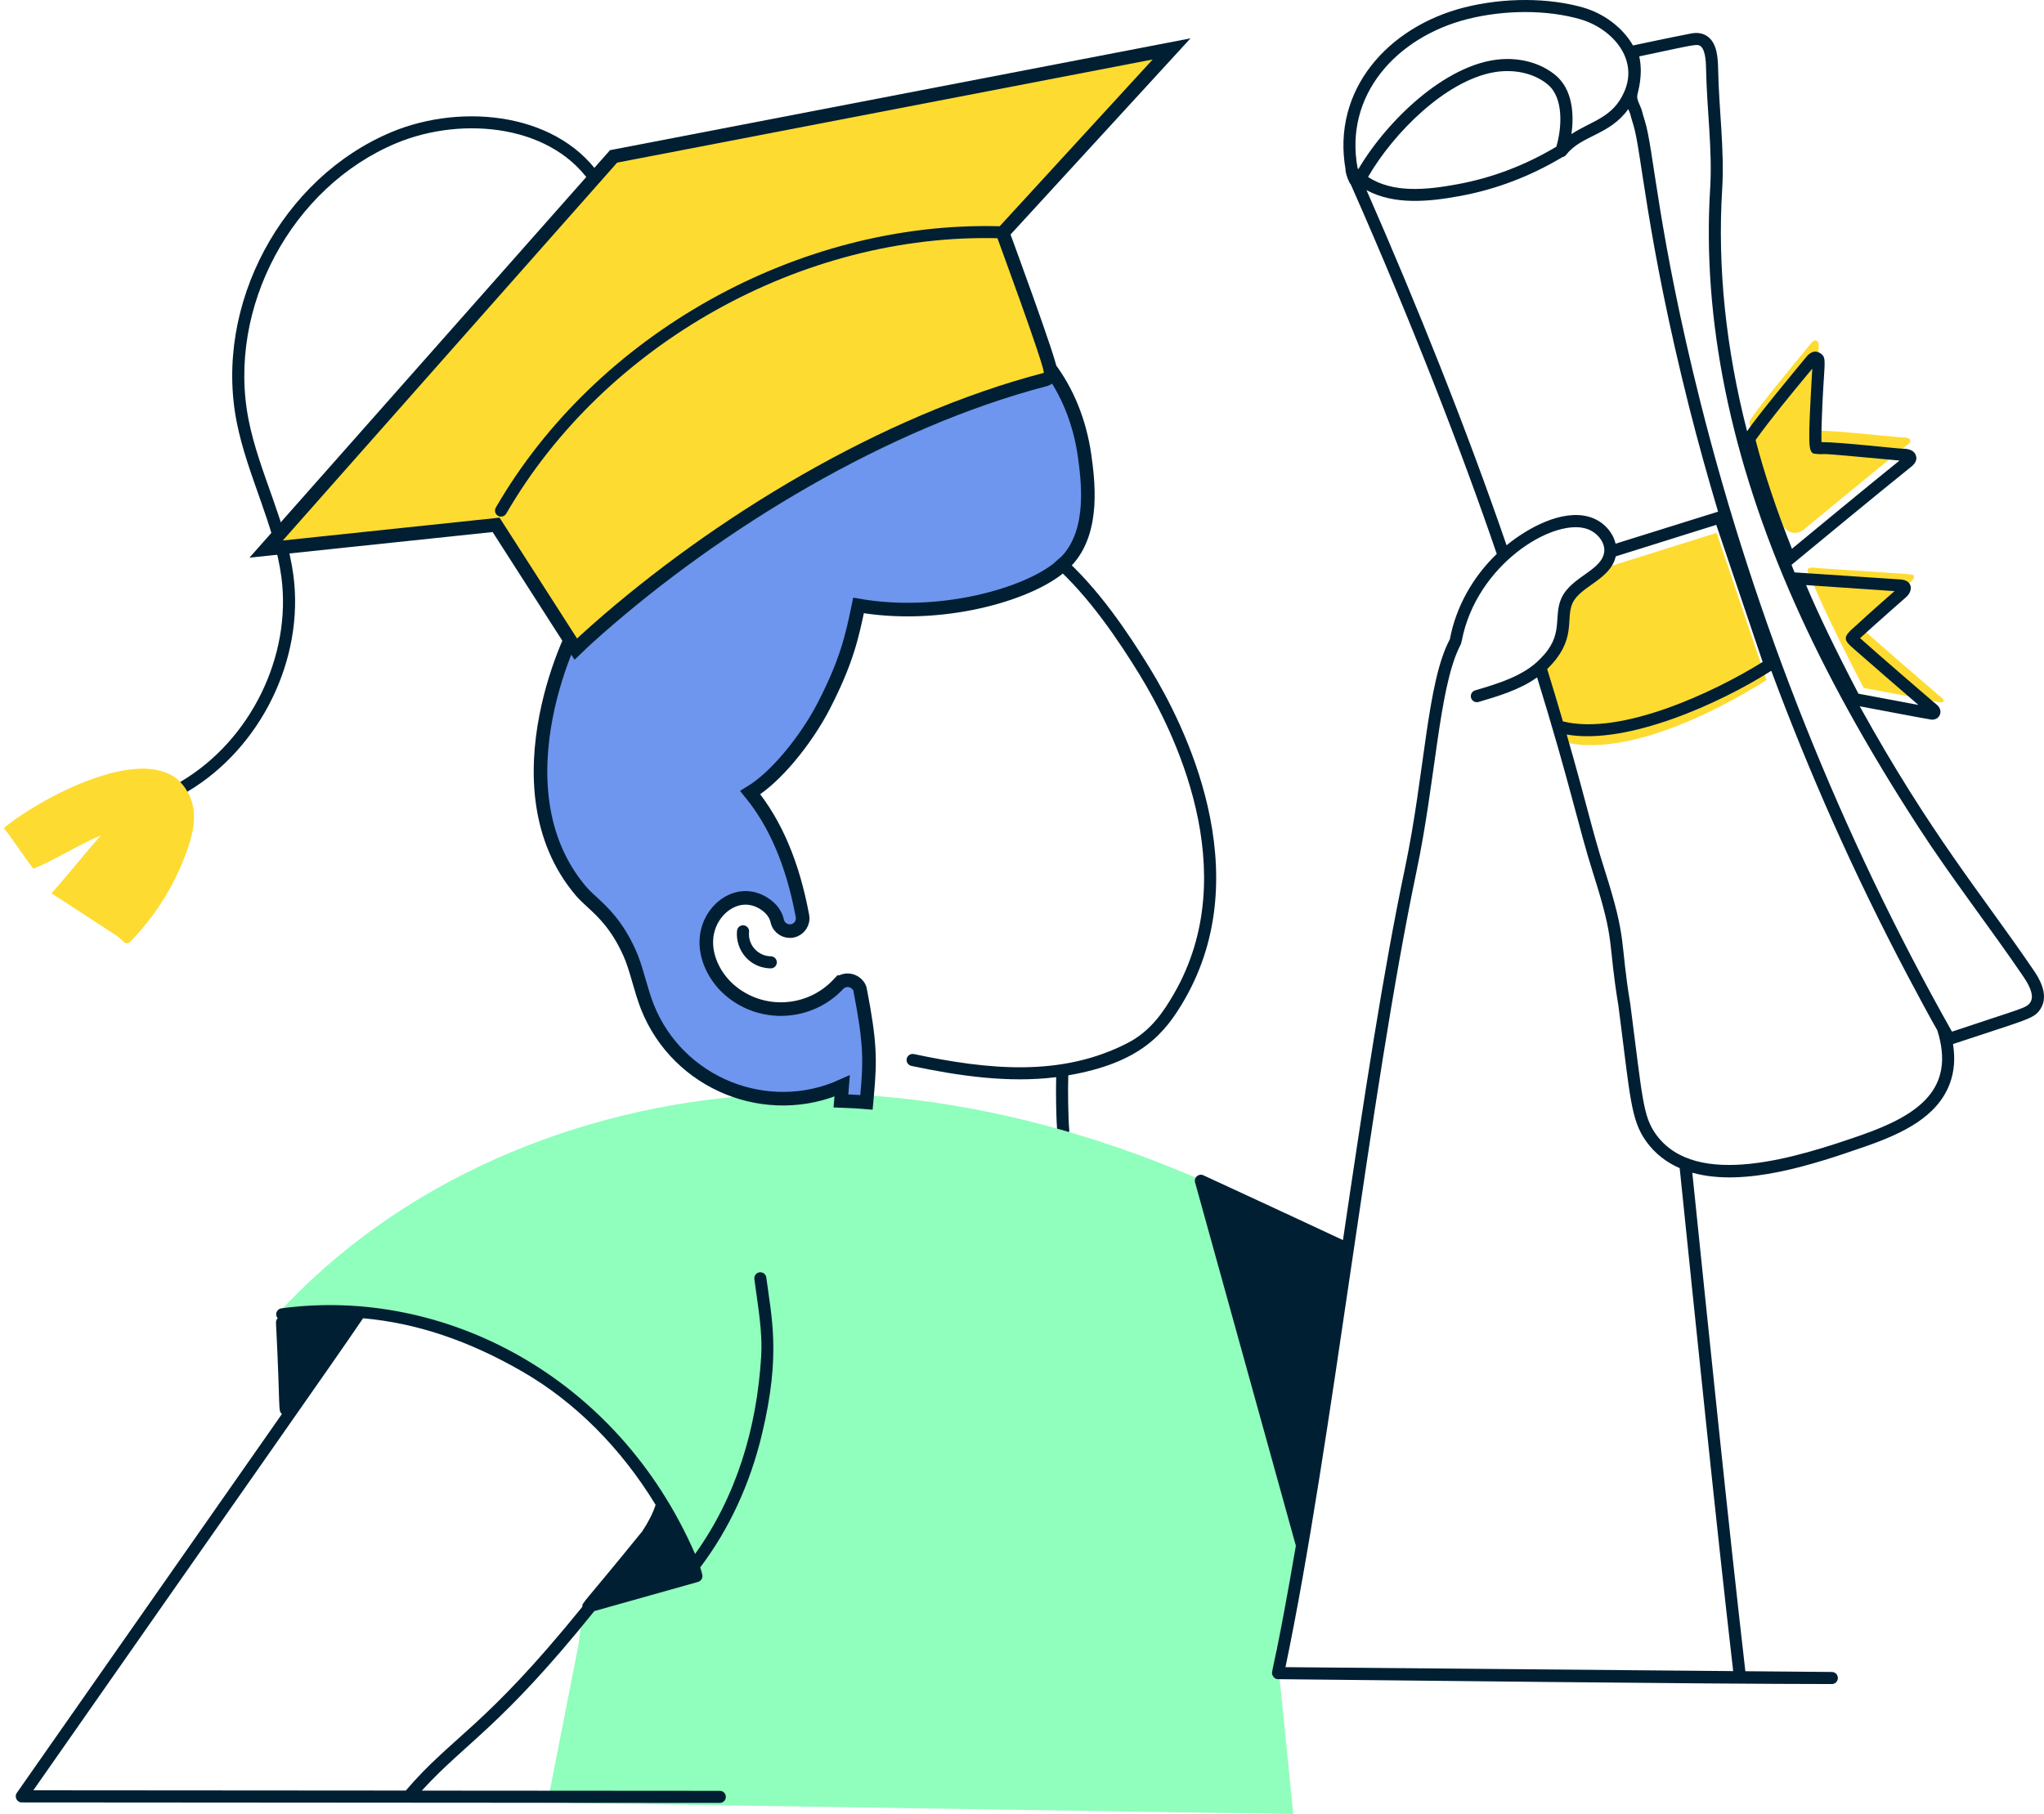 <svg width="356" height="316" viewBox="0 0 356 316" fill="none" xmlns="http://www.w3.org/2000/svg">
<path d="M217.327 237.371L225.247 315.995C181.951 315.335 138.646 314.666 95.35 314.006C97.123 304.992 98.895 295.978 100.668 286.965C101.054 284.994 101.083 282.071 101.988 280.289C102.704 278.884 104.496 277.612 105.571 276.424C111.171 270.286 116.159 263.525 120.43 256.199C121.788 253.88 121.156 254.059 120.6 237.851C120.543 236.201 119.544 217.986 121.316 218.033C124.286 220.154 216.611 237.229 217.327 237.371Z" fill="#90FEBC"/>
<path d="M48.028 229.234C63.236 227.433 78.859 230.205 91.946 238.144C105.024 246.083 115.329 258.481 120.75 272.794C130.283 259.009 134.808 242.104 131.819 225.594L212.547 247.403C213.81 251.523 214.649 255.898 216.28 259.858C219.42 267.448 215.564 279.299 216.573 283.985C216.818 285.079 217.402 286.144 218.355 286.729C219.835 287.615 221.777 287.163 223.512 286.965C227.491 266.703 230.678 244.961 234.581 218.561C203.335 200.034 167.968 188.531 132.291 190.737C100.696 192.623 69.289 205.757 48.028 229.234Z" fill="#90FEBC"/>
<path d="M267.864 116.534L271.861 129.122C285.684 133.072 307.53 118.496 307.662 118.458C295.772 83.318 299.874 95.443 298.987 92.822L278.952 99.101C277.085 100.977 274.03 102.184 272.908 104.655C272.191 106.248 272.399 108.087 272.125 109.812C271.758 111.999 270.579 113.961 268.995 115.516C268.703 115.827 268.213 116.289 267.864 116.534Z" fill="#FEDB30"/>
<path d="M304.663 73.597C304.484 72.946 314.686 60.708 315.129 60.18C315.45 59.794 315.883 59.011 316.487 59.416C317.09 59.822 316.562 60.095 316.232 70.618C316.223 70.891 316.062 75.275 316.392 75.096C317.005 74.766 325.944 75.718 330.922 76.171C331.365 76.209 332.449 76.124 332.676 76.595C332.902 77.057 332.355 77.368 332.053 77.604C327.113 81.555 313.309 92.954 314.111 92.294C312.904 93.293 311.056 92.822 310.49 91.36C308.095 85.222 306.115 79.282 304.663 73.597Z" fill="#FEDB30"/>
<path d="M314.903 99.092C315.186 98.705 316.242 98.931 316.854 98.969C334.014 100.138 333.166 99.95 333.336 100.346C333.458 100.638 333.1 101.091 332.892 101.27C332.525 101.6 328.367 105.201 325.859 107.549C325.698 107.7 324.03 109.058 324.162 109.322C324.322 109.642 337.456 120.947 337.72 121.164C337.974 121.381 338.776 121.852 338.455 122.248C338.22 122.531 337.409 122.229 337.088 122.173C336.617 122.088 325.302 119.966 324.605 119.834C322.012 114.866 319.306 109.501 316.986 104.419C316.298 102.91 315.732 101.326 314.988 99.846C314.799 99.478 314.79 99.243 314.903 99.092Z" fill="#FEDB30"/>
<path d="M22.854 163.837C27.238 159.293 30.614 153.787 32.669 147.818C33.574 145.188 34.225 142.312 33.386 139.663C29.294 126.67 6.797 139.069 0.706 144.254C2.488 146.489 4.044 149.054 5.826 151.288C9.833 149.676 13.68 147.074 17.678 145.461C14.661 148.771 12.021 152.278 9.003 155.597C12.747 158.039 16.49 160.471 20.233 162.913C21.525 163.734 21.798 164.941 22.854 163.837Z" fill="#FEDB30"/>
<path d="M102.082 154.447C103.817 156.493 107.673 158.699 110.728 165.506C111.982 168.278 112.604 171.739 113.858 174.973C119.195 188.342 135.091 194.169 147.773 187.305C147.867 187.267 147.923 187.164 148.008 187.088C147.923 188.587 147.839 189.54 147.744 190.643C148.433 190.671 149.14 190.699 149.837 190.756C150.403 184.561 150.384 181.723 148.678 172.823L148.668 172.795C148.668 172.182 147.603 171.531 146.886 172.257H146.877C141.474 178.027 132.366 178.612 126.275 173.332C123.277 170.701 121.571 166.883 121.863 163.366C122.334 157.407 128.425 153.032 133.696 156.379C135.185 157.322 136.204 158.661 136.534 160.189C136.656 160.754 137.213 161.103 137.778 160.99C138.335 160.877 138.702 160.339 138.599 159.774C136.845 150.336 133.63 143.104 128.812 137.72C133.884 135.401 139.673 127.783 142.417 122.418C146.622 114.253 147.377 110.01 148.602 104.089C162.387 106.87 177.359 102.825 183.346 98.281C189.645 103.778 194.953 111.783 198.46 117.487C204.353 127.104 216.742 151.75 204.504 173.04C202.637 176.302 200.365 179.602 196.518 181.62C184.883 187.682 172.06 186.334 159.162 183.609C158.597 183.496 158.04 183.854 157.918 184.429C157.805 184.995 158.163 185.551 158.738 185.674C166.95 187.409 175.596 188.682 183.95 187.635C183.884 190.153 183.95 194.622 184.101 196.602C184.808 196.781 185.496 196.988 186.194 197.196C186.232 197.073 186.25 196.922 186.232 196.781C186.052 195.121 185.968 189.766 186.062 187.315C198.583 185.146 202.845 180.139 206.333 174.086C219.128 151.807 206.343 126.321 200.261 116.384C196.424 110.142 191.266 102.448 184.94 96.876C189.466 92.049 188.287 83.582 187.712 79.424C186.892 73.795 184.817 68.675 181.696 64.593C181.451 64.244 181.008 64.112 180.593 64.216C142.775 74.314 111.228 100.355 102.459 108.096C101.224 109.077 87.279 136.985 102.082 154.447Z" fill="#011F33"/>
<path d="M101.179 155.212L101.179 155.212C93.437 146.079 93.276 134.293 95.094 124.867C96.007 120.133 97.43 115.93 98.704 112.845C99.341 111.302 99.944 110.028 100.435 109.1C100.679 108.637 100.901 108.25 101.089 107.953C101.183 107.805 101.275 107.668 101.364 107.551C101.431 107.462 101.544 107.319 101.69 107.197C110.508 99.413 142.214 73.239 180.288 63.072L180.297 63.07L180.306 63.067C181.115 62.865 182.079 63.1 182.649 63.889C185.898 68.146 188.038 73.454 188.883 79.253L188.883 79.253L188.884 79.262L188.887 79.279L188.891 79.307C189.178 81.383 189.627 84.632 189.419 87.986C189.211 91.342 188.335 94.985 185.803 97.685L185.765 97.727L185.723 97.764L184.129 99.169L184.097 99.197L184.062 99.224C180.873 101.644 175.44 103.842 169.129 105.093C163.137 106.28 156.24 106.638 149.527 105.467C148.414 110.862 147.472 115.187 143.47 122.958C142.055 125.725 139.871 129.045 137.391 131.976C135.334 134.408 133.001 136.657 130.668 138.07C135.126 143.52 138.1 150.61 139.762 159.558L139.763 159.56C139.983 160.762 139.2 161.909 138.014 162.15L138.011 162.151C136.837 162.385 135.642 161.662 135.377 160.439L135.377 160.439C135.126 159.275 134.335 158.184 133.063 157.38L133.061 157.379C130.852 155.975 128.507 156.182 126.613 157.383C124.688 158.603 123.249 160.85 123.043 163.459L123.043 163.464C122.786 166.548 124.292 170.016 127.053 172.44C132.657 177.296 141.04 176.76 146.013 171.448L146.364 171.074H146.484C147.152 170.662 147.912 170.685 148.502 170.932C149.076 171.171 149.759 171.758 149.843 172.616C151.565 181.601 151.593 184.551 151.016 190.864L150.91 192.03L149.742 191.936C149.09 191.883 148.425 191.855 147.75 191.828C147.75 191.828 147.75 191.828 147.75 191.828L147.696 191.825L146.46 191.775L146.565 190.542L146.585 190.313L146.585 190.313C146.618 189.927 146.65 189.555 146.681 189.166C133.677 195.034 118.126 188.858 112.759 175.411L112.755 175.4C112.163 173.873 111.708 172.301 111.281 170.826C111.239 170.681 111.198 170.538 111.157 170.396C110.685 168.773 110.237 167.293 109.65 165.994L109.648 165.991C107.472 161.142 105.01 158.876 103.064 157.085C102.354 156.432 101.713 155.841 101.179 155.212Z" fill="#6E96EE" stroke="#011F33" stroke-width="2.367"/>
<path d="M2.922 312.318L49.112 246.299C48.386 245.724 48.867 245.932 48.066 230.403C48.056 230.101 48.169 229.818 48.367 229.62C47.773 228.923 48.254 228.008 49.008 227.904C77.077 224.105 107.494 239.539 121.061 270.691C128.265 260.65 131.791 248.798 132.564 236.418C132.847 231.836 131.989 227.499 131.386 222.804C131.31 222.228 131.716 221.7 132.291 221.625C132.866 221.559 133.394 221.955 133.469 222.53C134.374 229.573 136.024 235.909 132.734 249.731C130.641 258.509 127.011 266.335 121.957 273.029C122.089 273.454 122.221 273.887 122.315 274.302C122.447 274.849 122.117 275.405 121.58 275.556L103.515 280.638C87.194 300.919 81.329 303.323 73.466 311.913L125.37 311.95C125.955 311.95 126.417 312.422 126.417 313.006C126.417 313.591 125.945 314.053 125.37 314.053C125.144 314.053 3.61 313.968 3.78 313.968C2.959 313.977 2.45 312.997 2.922 312.318ZM101.422 279.893C101.384 279.101 101.412 279.639 111.869 266.731C112.868 265.213 113.688 263.676 114.188 262.13C108.182 252.277 100.205 244.244 91.013 238.936C81.622 233.514 72.561 230.469 63.236 229.63C57.984 237.399 40.881 261.64 5.807 311.856L70.675 311.903C78.869 302.333 84.252 301.098 101.422 279.893Z" fill="#011F33"/>
<path d="M209.595 204.729C209.746 204.795 226.925 212.734 233.902 216.015C237.579 191.124 240.945 169.051 244.698 151.232C248.177 134.694 248.526 118.722 252.542 111.311C252.542 111.283 252.533 111.264 252.542 111.236C253.598 105.72 256.493 100.515 260.689 96.49C254.683 78.877 245.867 56.117 235.288 32.177C234.826 31.649 234.27 29.877 234.355 29.528C231.922 15.696 241.69 4.665 255.098 1.28C261.99 -0.445 269.74 -0.426 275.822 1.337C279.291 2.345 282.629 4.778 284.411 7.918C285.137 7.757 291.586 6.4 294.481 5.843C295.716 5.598 296.743 5.806 297.545 6.456C299.053 7.682 299.214 10.058 299.251 12.198C299.374 18.996 300.373 26.134 299.949 32.95C299.11 46.499 300.571 60.604 304.286 75.115C306.125 72.4 312.282 64.989 314.45 62.358C315.308 61.227 316.195 60.953 317.071 61.557C318.344 62.415 317.609 63.046 317.279 73.663C317.26 74.379 317.203 76.152 317.251 77.01C320.466 77.01 329.97 78.104 331.271 78.151C331.978 78.17 333.147 78.207 333.609 79.15C333.986 79.933 333.722 80.678 332.704 81.442C327.895 85.279 314.535 96.32 312.027 98.394C312.206 98.828 312.376 99.271 312.555 99.705L331.007 100.94C333.062 101.062 333.307 102.835 331.987 104.013C327.735 107.738 324.105 111.028 323.964 111.16C327.028 113.932 337.05 122.531 336.909 122.409C337.296 122.701 337.871 123.135 337.956 123.842C338.04 124.586 337.512 125.369 336.485 125.369C336.23 125.369 324.058 123.059 323.907 123.031C336.296 145.433 345.244 155.852 354.163 168.967C354.88 170.013 357.048 173.181 355.389 175.746C354.258 177.509 353.192 177.518 340.152 181.865C340.548 184.373 340.379 186.636 339.606 188.719C337.428 194.612 331.242 197.488 324.888 199.704C315.959 202.806 303.9 206.851 294.745 204.277C297.686 232.751 300.958 264.845 303.985 291.113L319.061 291.245C319.645 291.255 320.107 291.726 320.098 292.311C320.089 292.886 319.627 293.348 319.051 293.348H319.042C295.659 293.329 246.037 292.726 222.588 292.499C221.617 292.49 221.466 291.255 221.551 291.434C221.56 290.623 222.456 288.19 225.699 269.258L208.143 205.964C207.898 205.097 208.785 204.352 209.595 204.729ZM330.837 80.225C330.696 80.216 328.687 80.027 328.829 80.037C314.912 78.745 318.91 79.188 316.741 79.103C315.78 79.009 315.704 78.999 315.836 79.009C314.941 78.49 314.884 77.453 315.638 64.216C311.348 69.401 308.746 72.541 305.767 76.642C307.266 82.422 309.34 88.635 312.103 95.594C314.083 93.953 326.123 84.006 330.837 80.225ZM262.395 94.981C266.129 91.926 272.088 88.683 276.755 90.022C279.093 90.672 280.894 92.586 281.384 94.707L299.233 89.126C297.413 83.016 295.706 76.888 294.151 70.731C286.683 41.002 285.891 26.162 284.458 21.683C283.798 19.6 284.156 20.307 283.591 19.006C280.357 23.541 275.463 23.579 272.87 26.86C272.852 26.879 272.823 26.897 272.804 26.916C272.786 26.945 272.767 26.982 272.748 27.001C272.588 27.209 272.361 27.322 272.126 27.369C266.544 30.706 260.547 32.998 254.268 34.148C248.865 35.147 242.822 35.741 238.004 33.12C246.687 52.883 255.38 74.568 262.395 94.981ZM272.21 125.661C282.233 128.169 298.318 120.711 307.002 115.309L298.921 91.426L281.413 96.914C280.489 100.996 275.237 102.081 273.87 105.088C272.616 107.889 274.728 111.405 269.467 116.544C270.391 119.514 271.305 122.578 272.21 125.661ZM271.06 25.559C272.022 22.343 272.39 17.073 269.589 14.735C267.242 12.764 263.715 11.963 260.151 12.594C251.779 14.094 242.737 23.098 238.268 30.829C242.586 33.648 248.318 33.12 253.9 32.083C259.925 30.971 265.695 28.764 271.06 25.559ZM275.237 3.354C269.495 1.695 262.16 1.676 255.616 3.317C243.227 6.447 234.063 16.564 236.457 29.33C236.505 29.377 236.552 29.405 236.589 29.453C241.624 20.891 252.524 10.275 262.518 10.275C265.724 10.275 268.741 11.274 270.938 13.113C273.889 15.583 274.19 19.892 273.691 23.362C277.226 21.042 280.875 20.524 282.846 16.092C285.505 10.294 280.762 4.957 275.237 3.354ZM324.152 114.14C321.05 111.405 320.437 111.387 323.398 108.841C324.633 107.728 324.737 107.559 329.97 102.967L314.563 101.92C316.713 107.002 319.636 113.074 323.681 120.834L334.128 122.795C331.676 120.683 326.868 116.525 324.152 114.14ZM353.616 174.605C354.22 173.671 353.833 172.21 352.428 170.145C346.479 161.396 339.917 153.004 334.09 144.009C325.057 130.055 318.014 117.298 312.565 105.022C301.392 79.886 296.442 55.589 297.856 32.809C298.271 26.2 297.281 19.025 297.149 12.227C297.13 11.114 297.092 8.795 296.225 8.078C295.593 7.559 295.141 7.795 285.505 9.822C286.221 13.028 285.269 15.979 285.222 16.328C285.043 17.064 285.222 17.45 285.561 18.233C286.155 19.59 285.844 19.081 286.476 21.042C288.05 26.021 288.673 40.239 296.197 70.212C305.767 108.115 320.588 145.348 339.973 179.706C352.183 175.604 352.947 175.633 353.616 174.605ZM324.19 197.724C334.269 194.197 340.624 189.643 337.418 179.47C336.494 177.905 333.666 172.644 332.242 169.938C322.879 152.193 315.157 134.76 308.501 116.846C299.515 122.569 283.412 129.8 272.87 127.952C276.378 140.087 277.245 144.537 279.489 151.562C283.487 164.12 282.054 163.517 283.949 174.916C286.089 191.407 286.127 194.433 288.446 197.639C295.423 207.246 313.121 201.571 324.19 197.724ZM223.889 290.406L301.863 291.094C298.818 264.657 295.555 232.647 292.548 203.485C290.304 202.504 288.314 201.024 286.749 198.874C283.977 195.027 283.93 190.992 281.875 175.189C279.942 163.479 281.413 164.498 277.5 152.203C274.907 144.056 273.54 136.862 267.713 117.996C264.715 120.155 260.877 121.287 257.521 122.277C256.955 122.437 256.38 122.116 256.21 121.569C256.05 121.013 256.361 120.429 256.917 120.259C260.689 119.146 265.412 117.76 268.25 114.771C272.503 110.595 270.457 107.549 271.937 104.221C273.672 100.393 279.122 99.375 279.414 96.028C279.536 94.368 278.084 92.596 276.161 92.058C270.278 90.37 257.134 98.385 254.588 111.641C254.579 111.698 254.551 111.735 254.532 111.792C254.513 112.16 254.438 112.15 254.108 112.876C254.108 112.876 254.098 112.886 254.098 112.895C250.6 120.287 250.016 136.042 246.734 151.675C238.513 190.85 232.026 251.4 223.889 290.406Z" fill="#011F33"/>
<path d="M129.849 166.704C128.755 165.478 128.199 163.762 128.369 162.121C128.425 161.546 128.953 161.122 129.519 161.179C130.094 161.235 130.518 161.754 130.462 162.329C130.236 164.582 131.999 166.553 134.262 166.581C134.846 166.591 135.308 167.062 135.299 167.647C135.289 168.222 134.827 168.684 134.252 168.684C134.101 168.665 131.697 168.778 129.849 166.704Z" fill="#011F33"/>
<path d="M104.778 32.932C104.288 33.233 103.638 33.083 103.336 32.592C96.594 21.693 80.632 20.128 69.082 24.917C50.781 32.517 39.458 53.693 43.295 73.126C45.105 82.271 49.848 90.766 51.102 100.233C53.025 114.828 45.426 130.328 32.622 137.918C32.452 138.022 32.273 138.069 32.084 138.069C31.019 138.069 30.632 136.655 31.547 136.118C43.644 128.942 50.828 114.3 49.009 100.515C47.802 91.417 43.059 82.799 41.23 73.54C37.195 53.156 49.075 30.952 68.271 22.975C80.632 17.846 97.792 19.628 105.118 31.48C105.429 31.979 105.269 32.62 104.778 32.932Z" fill="#011F33"/>
<path d="M22.854 163.837C27.238 159.293 30.614 153.787 32.669 147.818C33.574 145.188 34.225 142.312 33.386 139.663C29.294 126.67 6.797 139.069 0.706 144.254C2.488 146.489 4.044 149.054 5.826 151.288C9.833 149.676 13.68 147.074 17.678 145.461C14.661 148.771 12.021 152.278 9.003 155.597C12.747 158.039 16.49 160.471 20.233 162.913C21.525 163.734 21.798 164.941 22.854 163.837Z" fill="#FEDB30"/>
<path d="M49.378 95.328L46.35 95.647L48.367 93.367L106.598 27.546L106.865 27.245L107.261 27.168L200.537 9.198L204.054 8.52L201.633 11.16L174.646 40.582C174.688 40.695 174.734 40.821 174.785 40.959C175.031 41.63 175.382 42.588 175.802 43.738C176.642 46.038 177.756 49.108 178.852 52.183C179.949 55.256 181.03 58.342 181.804 60.673C182.19 61.835 182.504 62.825 182.706 63.535C182.805 63.885 182.885 64.197 182.931 64.438C182.952 64.549 182.977 64.702 182.98 64.858C182.981 64.926 182.98 65.084 182.928 65.265C182.886 65.409 182.698 65.935 182.082 66.103L182.082 66.103L182.071 66.106C153.991 73.43 124.98 91.128 103.884 109.756C103.042 110.5 102.4 111.084 101.969 111.48C101.754 111.678 101.592 111.83 101.484 111.931C101.431 111.982 101.39 112.02 101.364 112.045L101.335 112.073L101.328 112.079L101.326 112.081L101.326 112.081L101.326 112.081L100.287 113.076L99.511 111.865L86.404 91.426L49.378 95.328Z" fill="#FEDB30" stroke="#011F33" stroke-width="2.367"/>
<path d="M173.899 41.502C139.749 40.597 105.288 59.878 88.175 89.465C87.977 89.805 87.628 89.993 87.26 89.993C86.459 89.993 85.94 89.116 86.355 88.419C103.836 58.191 139.061 38.504 173.956 39.409C174.54 39.428 174.993 39.909 174.983 40.484C174.965 41.059 174.474 41.502 173.899 41.502Z" fill="#011F33"/>
</svg>
